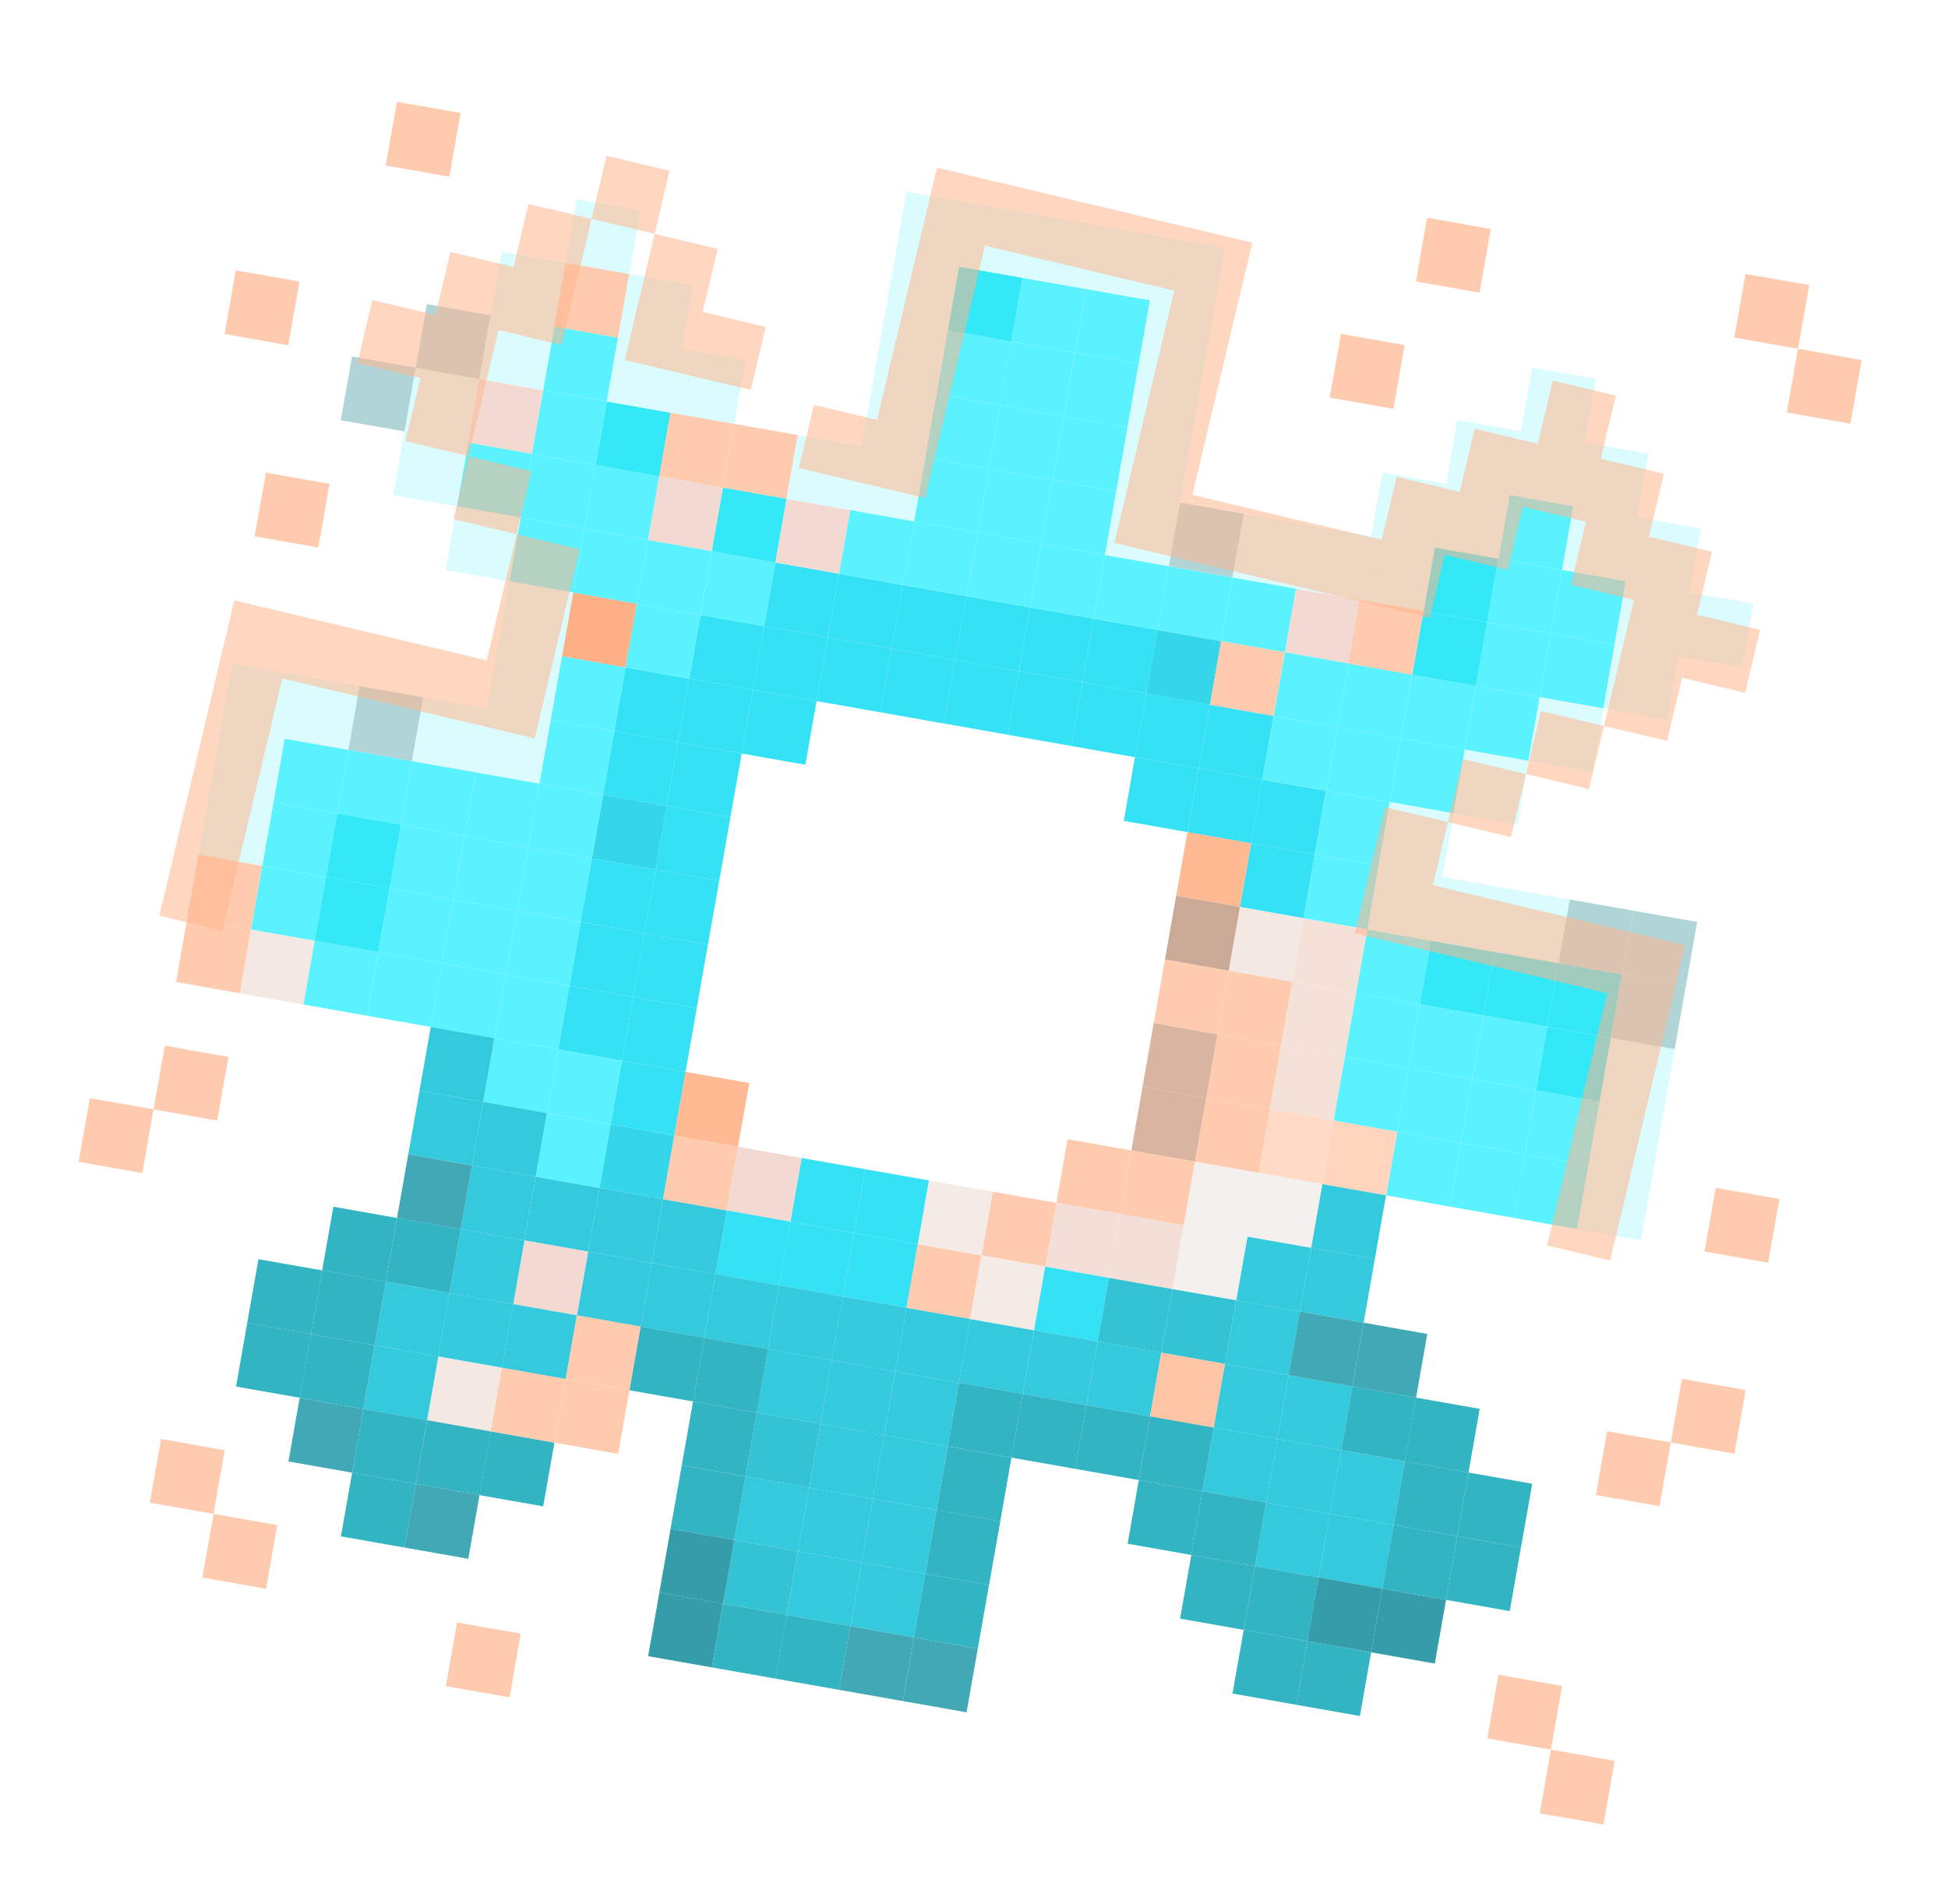 <svg width="89" height="87" viewBox="0 0 89 87" fill="none" xmlns="http://www.w3.org/2000/svg">
<g style="mix-blend-mode:luminosity" opacity="0.8">
<rect x="27.896" y="51.377" width="2.955" height="2.955" transform="rotate(10 27.896 51.377)" fill="#01CDE5"/>
<rect x="28.41" y="48.468" width="2.955" height="2.955" transform="rotate(10 28.41 48.468)" fill="#01DAF3"/>
<rect x="28.923" y="45.558" width="2.955" height="2.955" transform="rotate(10 28.923 45.558)" fill="#01DAF3"/>
<rect x="29.434" y="42.648" width="2.955" height="2.955" transform="rotate(10 29.434 42.648)" fill="#01DAF3"/>
<rect x="29.948" y="39.738" width="2.955" height="2.955" transform="rotate(10 29.948 39.738)" fill="#01DAF3"/>
<rect x="30.462" y="36.829" width="2.955" height="2.955" transform="rotate(10 30.462 36.829)" fill="#01DAF3"/>
<rect x="30.975" y="33.919" width="2.955" height="2.955" transform="rotate(10 30.975 33.919)" fill="#01DAF3"/>
<rect x="31.487" y="31.009" width="2.955" height="2.955" transform="rotate(10 31.487 31.009)" fill="#01DAF3"/>
<rect x="32.002" y="28.1" width="2.955" height="2.955" transform="rotate(10 32.002 28.1)" fill="#01DAF3"/>
<rect x="34.909" y="28.613" width="2.955" height="2.955" transform="rotate(10 34.909 28.613)" fill="#01DAF3"/>
<rect x="37.819" y="29.126" width="2.955" height="2.955" transform="rotate(10 37.819 29.126)" fill="#01DAF3"/>
<rect x="40.73" y="29.639" width="2.955" height="2.955" transform="rotate(10 40.73 29.639)" fill="#01DAF3"/>
<rect x="43.641" y="30.151" width="2.955" height="2.955" transform="rotate(10 43.641 30.151)" fill="#01DAF3"/>
<rect x="46.549" y="30.665" width="2.955" height="2.955" transform="rotate(10 46.549 30.665)" fill="#01DAF3"/>
<rect x="49.459" y="31.178" width="2.955" height="2.955" transform="rotate(10 49.459 31.178)" fill="#01DAF3"/>
<rect x="49.973" y="28.269" width="2.955" height="2.955" transform="rotate(10 49.973 28.269)" fill="#01DAF3"/>
<rect x="47.062" y="27.755" width="2.955" height="2.955" transform="rotate(10 47.062 27.755)" fill="#01DAF3"/>
<rect x="44.151" y="27.242" width="2.955" height="2.955" transform="rotate(10 44.151 27.242)" fill="#01DAF3"/>
<rect x="41.243" y="26.729" width="2.955" height="2.955" transform="rotate(10 41.243 26.729)" fill="#01DAF3"/>
<rect x="38.333" y="26.216" width="2.955" height="2.955" transform="rotate(10 38.333 26.216)" fill="#01DAF3"/>
<rect x="52.368" y="31.691" width="2.955" height="2.955" transform="rotate(10 52.368 31.691)" fill="#01DAF3"/>
<rect x="52.881" y="28.782" width="2.955" height="2.955" transform="rotate(10 52.881 28.782)" fill="#01CDE5"/>
<rect x="55.278" y="32.204" width="2.955" height="2.955" transform="rotate(10 55.278 32.204)" fill="#01DAF3"/>
<rect x="51.856" y="34.601" width="2.955" height="2.955" transform="rotate(10 51.856 34.601)" fill="#01DAF3"/>
<rect x="54.766" y="35.114" width="2.955" height="2.955" transform="rotate(10 54.766 35.114)" fill="#01DAF3"/>
<rect x="57.674" y="35.627" width="2.955" height="2.955" transform="rotate(10 57.674 35.627)" fill="#01DAF3"/>
<rect x="57.163" y="38.537" width="2.955" height="2.955" transform="rotate(10 57.163 38.537)" fill="#01DAF3"/>
<rect x="56.648" y="41.446" width="2.955" height="2.955" transform="rotate(10 56.648 41.446)" fill="#F1E2DC"/>
<rect x="39.535" y="53.43" width="2.955" height="2.955" transform="rotate(10 39.535 53.43)" fill="#01DAF3"/>
<rect x="39.022" y="56.339" width="2.955" height="2.955" transform="rotate(10 39.022 56.339)" fill="#01DAF3"/>
<rect x="36.111" y="55.827" width="2.955" height="2.955" transform="rotate(10 36.111 55.827)" fill="#01DAF3"/>
<rect x="36.624" y="52.916" width="2.955" height="2.955" transform="rotate(10 36.624 52.916)" fill="#01DAF3"/>
<rect x="33.716" y="52.403" width="2.955" height="2.955" transform="rotate(10 33.716 52.403)" fill="#EFD1C8"/>
<rect x="33.203" y="55.313" width="2.955" height="2.955" transform="rotate(10 33.203 55.313)" fill="#01DAF3"/>
<rect x="47.751" y="57.878" width="2.955" height="2.955" transform="rotate(10 47.751 57.878)" fill="#01DAF3"/>
<rect x="35.424" y="25.703" width="2.955" height="2.955" transform="rotate(10 35.424 25.703)" fill="#01DAF3"/>
<rect x="34.398" y="31.523" width="2.955" height="2.955" transform="rotate(10 34.398 31.523)" fill="#01DAF3"/>
<rect x="28.577" y="30.497" width="2.955" height="2.955" transform="rotate(10 28.577 30.497)" fill="#01DAF3"/>
<rect x="28.064" y="33.406" width="2.955" height="2.955" transform="rotate(10 28.064 33.406)" fill="#01DAF3"/>
<rect x="27.553" y="36.316" width="2.955" height="2.955" transform="rotate(10 27.553 36.316)" fill="#01CDE5"/>
<rect x="27.038" y="39.225" width="2.955" height="2.955" transform="rotate(10 27.038 39.225)" fill="#01DAF3"/>
<rect x="26.527" y="42.135" width="2.955" height="2.955" transform="rotate(10 26.527 42.135)" fill="#01DAF3"/>
<rect x="26.013" y="45.045" width="2.955" height="2.955" transform="rotate(10 26.013 45.045)" fill="#01DAF3"/>
<rect x="56.307" y="26.384" width="2.955" height="2.955" transform="rotate(10 56.307 26.384)" fill="#32EFFF"/>
<rect x="59.217" y="26.897" width="2.955" height="2.955" transform="rotate(10 59.217 26.897)" fill="#EFD1C8"/>
<rect x="58.704" y="29.807" width="2.955" height="2.955" transform="rotate(10 58.704 29.807)" fill="#32EFFF"/>
<rect x="61.612" y="30.32" width="2.955" height="2.955" transform="rotate(10 61.612 30.32)" fill="#32EFFF"/>
<rect x="64.522" y="30.833" width="2.955" height="2.955" transform="rotate(10 64.522 30.833)" fill="#32EFFF"/>
<rect x="64.012" y="33.743" width="2.955" height="2.955" transform="rotate(10 64.012 33.743)" fill="#32EFFF"/>
<rect x="61.101" y="33.23" width="2.955" height="2.955" transform="rotate(10 61.101 33.23)" fill="#32EFFF"/>
<rect x="60.586" y="36.139" width="2.955" height="2.955" transform="rotate(10 60.586 36.139)" fill="#32EFFF"/>
<rect x="60.073" y="39.049" width="2.955" height="2.955" transform="rotate(10 60.073 39.049)" fill="#32EFFF"/>
<rect x="62.469" y="42.472" width="2.955" height="2.955" transform="rotate(10 62.469 42.472)" fill="#32EFFF"/>
<rect x="65.379" y="42.985" width="2.955" height="2.955" transform="rotate(10 65.379 42.985)" fill="#00E2F5"/>
<rect x="68.29" y="43.498" width="2.955" height="2.955" transform="rotate(10 68.29 43.498)" fill="#00E2F5"/>
<rect x="71.2" y="44.011" width="2.955" height="2.955" transform="rotate(10 71.2 44.011)" fill="#00E2F5"/>
<rect x="70.686" y="46.921" width="2.955" height="2.955" transform="rotate(10 70.686 46.921)" fill="#00E2F5"/>
<rect x="70.174" y="49.83" width="2.955" height="2.955" transform="rotate(10 70.174 49.83)" fill="#32EFFF"/>
<rect x="69.659" y="52.74" width="2.955" height="2.955" transform="rotate(10 69.659 52.74)" fill="#32EFFF"/>
<rect x="66.753" y="52.227" width="2.955" height="2.955" transform="rotate(10 66.753 52.227)" fill="#32EFFF"/>
<rect x="63.842" y="51.714" width="2.955" height="2.955" transform="rotate(10 63.842 51.714)" fill="#32EFFF"/>
<rect x="60.932" y="51.201" width="2.955" height="2.955" transform="rotate(10 60.932 51.201)" fill="#FFCAAD"/>
<rect x="61.443" y="48.292" width="2.955" height="2.955" transform="rotate(10 61.443 48.292)" fill="#32EFFF"/>
<rect x="64.353" y="48.804" width="2.955" height="2.955" transform="rotate(10 64.353 48.804)" fill="#32EFFF"/>
<rect x="67.264" y="49.317" width="2.955" height="2.955" transform="rotate(10 67.264 49.317)" fill="#32EFFF"/>
<rect x="67.778" y="46.408" width="2.955" height="2.955" transform="rotate(10 67.778 46.408)" fill="#32EFFF"/>
<rect x="64.868" y="45.895" width="2.955" height="2.955" transform="rotate(10 64.868 45.895)" fill="#32EFFF"/>
<rect x="61.958" y="45.381" width="2.955" height="2.955" transform="rotate(10 61.958 45.381)" fill="#32EFFF"/>
<rect x="24.988" y="50.864" width="2.955" height="2.955" transform="rotate(10 24.988 50.864)" fill="#32EFFF"/>
<rect x="25.501" y="47.954" width="2.955" height="2.955" transform="rotate(10 25.501 47.954)" fill="#32EFFF"/>
<rect x="22.593" y="47.441" width="2.955" height="2.955" transform="rotate(10 22.593 47.441)" fill="#32EFFF"/>
<rect x="23.105" y="44.532" width="2.955" height="2.955" transform="rotate(10 23.105 44.532)" fill="#32EFFF"/>
<rect x="23.619" y="41.622" width="2.955" height="2.955" transform="rotate(10 23.619 41.622)" fill="#32EFFF"/>
<rect x="24.132" y="38.712" width="2.955" height="2.955" transform="rotate(10 24.132 38.712)" fill="#32EFFF"/>
<rect x="24.643" y="35.802" width="2.955" height="2.955" transform="rotate(10 24.643 35.802)" fill="#32EFFF"/>
<rect x="21.736" y="35.289" width="2.955" height="2.955" transform="rotate(10 21.736 35.289)" fill="#32EFFF"/>
<rect x="18.825" y="34.776" width="2.955" height="2.955" transform="rotate(10 18.825 34.776)" fill="#32EFFF"/>
<rect x="15.915" y="34.263" width="2.955" height="2.955" transform="rotate(10 15.915 34.263)" fill="#32EFFF"/>
<rect x="13.005" y="33.75" width="2.955" height="2.955" transform="rotate(10 13.005 33.75)" fill="#32EFFF"/>
<rect x="12.494" y="36.659" width="2.955" height="2.955" transform="rotate(10 12.494 36.659)" fill="#32EFFF"/>
<rect x="11.979" y="39.57" width="2.955" height="2.955" transform="rotate(10 11.979 39.57)" fill="#32EFFF"/>
<rect x="11.466" y="42.479" width="2.955" height="2.955" transform="rotate(10 11.466 42.479)" fill="#F1E2DC"/>
<rect x="14.376" y="42.992" width="2.955" height="2.955" transform="rotate(10 14.376 42.992)" fill="#32EFFF"/>
<rect x="17.287" y="43.505" width="2.955" height="2.955" transform="rotate(10 17.287 43.505)" fill="#32EFFF"/>
<rect x="20.195" y="44.018" width="2.955" height="2.955" transform="rotate(10 20.195 44.018)" fill="#32EFFF"/>
<rect x="20.71" y="41.108" width="2.955" height="2.955" transform="rotate(10 20.71 41.108)" fill="#32EFFF"/>
<rect x="21.222" y="38.199" width="2.955" height="2.955" transform="rotate(10 21.222 38.199)" fill="#32EFFF"/>
<rect x="18.311" y="37.686" width="2.955" height="2.955" transform="rotate(10 18.311 37.686)" fill="#32EFFF"/>
<rect x="15.404" y="37.173" width="2.955" height="2.955" transform="rotate(10 15.404 37.173)" fill="#00E2F5"/>
<rect x="14.89" y="40.082" width="2.955" height="2.955" transform="rotate(10 14.89 40.082)" fill="#00E2F5"/>
<rect x="17.8" y="40.595" width="2.955" height="2.955" transform="rotate(10 17.8 40.595)" fill="#32EFFF"/>
<rect x="25.157" y="32.892" width="2.955" height="2.955" transform="rotate(10 25.157 32.892)" fill="#32EFFF"/>
<rect x="25.671" y="29.983" width="2.955" height="2.955" transform="rotate(10 25.671 29.983)" fill="#32EFFF"/>
<rect x="26.186" y="27.074" width="2.955" height="2.955" transform="rotate(10 26.186 27.074)" fill="#FF9C66"/>
<rect x="29.092" y="27.587" width="2.955" height="2.955" transform="rotate(10 29.092 27.587)" fill="#32EFFF"/>
<rect x="32.518" y="25.189" width="2.955" height="2.955" transform="rotate(10 32.518 25.189)" fill="#32EFFF"/>
<rect x="33.028" y="22.28" width="2.955" height="2.955" transform="rotate(10 33.028 22.28)" fill="#00E2F5"/>
<rect x="30.118" y="21.767" width="2.955" height="2.955" transform="rotate(10 30.118 21.767)" fill="#EFD1C8"/>
<rect x="27.208" y="21.254" width="2.955" height="2.955" transform="rotate(10 27.208 21.254)" fill="#32EFFF"/>
<rect x="27.723" y="18.344" width="2.955" height="2.955" transform="rotate(10 27.723 18.344)" fill="#00E2F5"/>
<rect x="24.812" y="17.831" width="2.955" height="2.955" transform="rotate(10 24.812 17.831)" fill="#32EFFF"/>
<rect x="25.327" y="14.921" width="2.955" height="2.955" transform="rotate(10 25.327 14.921)" fill="#32EFFF"/>
<rect x="21.901" y="17.318" width="2.955" height="2.955" transform="rotate(10 21.901 17.318)" fill="#EFD1C8"/>
<rect x="21.391" y="20.228" width="2.955" height="2.955" transform="rotate(10 21.391 20.228)" fill="#32EFFF"/>
<rect x="24.301" y="20.741" width="2.955" height="2.955" transform="rotate(10 24.301 20.741)" fill="#32EFFF"/>
<rect x="23.786" y="23.651" width="2.955" height="2.955" transform="rotate(10 23.786 23.651)" fill="#32EFFF"/>
<rect x="26.696" y="24.164" width="2.955" height="2.955" transform="rotate(10 26.696 24.164)" fill="#32EFFF"/>
<rect x="35.938" y="22.793" width="2.955" height="2.955" transform="rotate(10 35.938 22.793)" fill="#EFD1C8"/>
<rect x="38.85" y="23.306" width="2.955" height="2.955" transform="rotate(10 38.85 23.306)" fill="#32EFFF"/>
<rect x="41.758" y="23.819" width="2.955" height="2.955" transform="rotate(10 41.758 23.819)" fill="#32EFFF"/>
<rect x="44.668" y="24.332" width="2.955" height="2.955" transform="rotate(10 44.668 24.332)" fill="#32EFFF"/>
<rect x="47.579" y="24.846" width="2.955" height="2.955" transform="rotate(10 47.579 24.846)" fill="#32EFFF"/>
<rect x="48.09" y="21.936" width="2.955" height="2.955" transform="rotate(10 48.09 21.936)" fill="#32EFFF"/>
<rect x="48.605" y="19.026" width="2.955" height="2.955" transform="rotate(10 48.605 19.026)" fill="#32EFFF"/>
<rect x="49.116" y="16.116" width="2.955" height="2.955" transform="rotate(10 49.116 16.116)" fill="#32EFFF"/>
<rect x="49.631" y="13.206" width="2.955" height="2.955" transform="rotate(10 49.631 13.206)" fill="#32EFFF"/>
<rect x="46.72" y="12.693" width="2.955" height="2.955" transform="rotate(10 46.72 12.693)" fill="#32EFFF"/>
<rect x="46.205" y="15.603" width="2.955" height="2.955" transform="rotate(10 46.205 15.603)" fill="#32EFFF"/>
<rect x="45.694" y="18.513" width="2.955" height="2.955" transform="rotate(10 45.694 18.513)" fill="#32EFFF"/>
<rect x="45.182" y="21.422" width="2.955" height="2.955" transform="rotate(10 45.182 21.422)" fill="#32EFFF"/>
<rect x="42.273" y="20.91" width="2.955" height="2.955" transform="rotate(10 42.273 20.91)" fill="#32EFFF"/>
<rect x="42.784" y="18" width="2.955" height="2.955" transform="rotate(10 42.784 18)" fill="#32EFFF"/>
<rect x="43.299" y="15.09" width="2.955" height="2.955" transform="rotate(10 43.299 15.09)" fill="#32EFFF"/>
<rect x="43.81" y="12.181" width="2.955" height="2.955" transform="rotate(10 43.81 12.181)" fill="#00E2F5"/>
<rect x="50.489" y="25.358" width="2.955" height="2.955" transform="rotate(10 50.489 25.358)" fill="#32EFFF"/>
<rect x="53.395" y="25.872" width="2.955" height="2.955" transform="rotate(10 53.395 25.872)" fill="#32EFFF"/>
<rect x="29.606" y="24.677" width="2.955" height="2.955" transform="rotate(10 29.606 24.677)" fill="#32EFFF"/>
<rect x="58.19" y="32.717" width="2.955" height="2.955" transform="rotate(10 58.19 32.717)" fill="#32EFFF"/>
<rect x="67.433" y="31.346" width="2.955" height="2.955" transform="rotate(10 67.433 31.346)" fill="#32EFFF"/>
<rect x="67.944" y="28.437" width="2.955" height="2.955" transform="rotate(10 67.944 28.437)" fill="#32EFFF"/>
<rect x="70.855" y="28.95" width="2.955" height="2.955" transform="rotate(10 70.855 28.95)" fill="#32EFFF"/>
<rect x="71.369" y="26.04" width="2.955" height="2.955" transform="rotate(10 71.369 26.04)" fill="#32EFFF"/>
<rect x="68.459" y="25.527" width="2.955" height="2.955" transform="rotate(10 68.459 25.527)" fill="#32EFFF"/>
<rect x="68.972" y="22.617" width="2.955" height="2.955" transform="rotate(10 68.972 22.617)" fill="#32EFFF"/>
<rect x="65.549" y="25.014" width="2.955" height="2.955" transform="rotate(10 65.549 25.014)" fill="#00E2F5"/>
<rect x="65.034" y="27.924" width="2.955" height="2.955" transform="rotate(10 65.034 27.924)" fill="#00E2F5"/>
<rect x="9.582" y="36.147" width="2.955" height="2.955" transform="rotate(10 9.582 36.147)" fill="#D2FBFE"/>
<rect x="10.097" y="33.237" width="2.955" height="2.955" transform="rotate(10 10.097 33.237)" fill="#D2FBFE"/>
<rect x="10.608" y="30.328" width="2.955" height="2.955" transform="rotate(10 10.608 30.328)" fill="#D2FBFE"/>
<rect x="13.519" y="30.84" width="2.955" height="2.955" transform="rotate(10 13.519 30.84)" fill="#D2FBFE"/>
<rect x="16.428" y="31.354" width="2.955" height="2.955" transform="rotate(10 16.428 31.354)" fill="#9ECACD"/>
<rect x="19.338" y="31.867" width="2.955" height="2.955" transform="rotate(10 19.338 31.867)" fill="#D2FBFE"/>
<rect x="22.246" y="32.38" width="2.955" height="2.955" transform="rotate(10 22.246 32.38)" fill="#D2FBFE"/>
<rect x="22.76" y="29.47" width="2.955" height="2.955" transform="rotate(10 22.76 29.47)" fill="#D2FBFE"/>
<rect x="23.274" y="26.56" width="2.955" height="2.955" transform="rotate(10 23.274 26.56)" fill="#D2FBFE"/>
<rect x="20.879" y="23.138" width="2.955" height="2.955" transform="rotate(10 20.879 23.138)" fill="#D2FBFE"/>
<rect x="18.48" y="19.715" width="2.955" height="2.955" transform="rotate(10 18.48 19.715)" fill="#D2FBFE"/>
<rect x="18.994" y="16.805" width="2.955" height="2.955" transform="rotate(10 18.994 16.805)" fill="#D2FBFE"/>
<rect x="16.084" y="16.292" width="2.955" height="2.955" transform="rotate(10 16.084 16.292)" fill="#9ECACD"/>
<rect x="19.505" y="13.895" width="2.955" height="2.955" transform="rotate(10 19.505 13.895)" fill="#9ECACD"/>
<rect x="22.929" y="11.499" width="2.955" height="2.955" transform="rotate(10 22.929 11.499)" fill="#D2FBFE"/>
<rect x="26.351" y="9.102" width="2.955" height="2.955" transform="rotate(10 26.351 9.102)" fill="#D2FBFE"/>
<rect x="28.749" y="12.525" width="2.955" height="2.955" transform="rotate(10 28.749 12.525)" fill="#D2FBFE"/>
<rect x="28.234" y="15.435" width="2.955" height="2.955" transform="rotate(10 28.234 15.435)" fill="#D2FBFE"/>
<rect x="31.145" y="15.948" width="2.955" height="2.955" transform="rotate(10 31.145 15.948)" fill="#D2FBFE"/>
<rect x="36.458" y="19.885" width="2.955" height="2.955" transform="rotate(10 36.458 19.885)" fill="#D2FBFE"/>
<rect x="39.368" y="20.398" width="2.955" height="2.955" transform="rotate(10 39.368 20.398)" fill="#D2FBFE"/>
<rect x="39.88" y="17.488" width="2.955" height="2.955" transform="rotate(10 39.88 17.488)" fill="#D2FBFE"/>
<rect x="40.395" y="14.578" width="2.955" height="2.955" transform="rotate(10 40.395 14.578)" fill="#D2FBFE"/>
<rect x="40.907" y="11.669" width="2.955" height="2.955" transform="rotate(10 40.907 11.669)" fill="#D2FBFE"/>
<rect x="41.42" y="8.76" width="2.955" height="2.955" transform="rotate(10 41.42 8.76)" fill="#D2FBFE"/>
<rect x="44.329" y="9.272" width="2.955" height="2.955" transform="rotate(10 44.329 9.272)" fill="#D2FBFE"/>
<rect x="47.239" y="9.785" width="2.955" height="2.955" transform="rotate(10 47.239 9.785)" fill="#D2FBFE"/>
<rect x="50.149" y="10.298" width="2.955" height="2.955" transform="rotate(10 50.149 10.298)" fill="#D2FBFE"/>
<rect x="53.06" y="10.811" width="2.955" height="2.955" transform="rotate(10 53.06 10.811)" fill="#D2FBFE"/>
<rect x="52.545" y="13.721" width="2.955" height="2.955" transform="rotate(10 52.545 13.721)" fill="#D2FBFE"/>
<rect x="52.032" y="16.631" width="2.955" height="2.955" transform="rotate(10 52.032 16.631)" fill="#D2FBFE"/>
<rect x="51.52" y="19.541" width="2.955" height="2.955" transform="rotate(10 51.52 19.541)" fill="#D2FBFE"/>
<rect x="51.006" y="22.45" width="2.955" height="2.955" transform="rotate(10 51.006 22.45)" fill="#D2FBFE"/>
<rect x="53.917" y="22.963" width="2.955" height="2.955" transform="rotate(10 53.917 22.963)" fill="#9ECACD"/>
<rect x="56.827" y="23.477" width="2.955" height="2.955" transform="rotate(10 56.827 23.477)" fill="#D2FBFE"/>
<rect x="59.735" y="23.989" width="2.955" height="2.955" transform="rotate(10 59.735 23.989)" fill="#D2FBFE"/>
<rect x="62.647" y="24.502" width="2.955" height="2.955" transform="rotate(10 62.647 24.502)" fill="#D2FBFE"/>
<rect x="63.159" y="21.593" width="2.955" height="2.955" transform="rotate(10 63.159 21.593)" fill="#D2FBFE"/>
<rect x="66.067" y="22.106" width="2.955" height="2.955" transform="rotate(10 66.067 22.106)" fill="#D2FBFE"/>
<rect x="66.582" y="19.196" width="2.955" height="2.955" transform="rotate(10 66.582 19.196)" fill="#D2FBFE"/>
<rect x="69.493" y="19.709" width="2.955" height="2.955" transform="rotate(10 69.493 19.709)" fill="#D2FBFE"/>
<rect x="70.004" y="16.799" width="2.955" height="2.955" transform="rotate(10 70.004 16.799)" fill="#D2FBFE"/>
<rect x="72.399" y="20.222" width="2.955" height="2.955" transform="rotate(10 72.399 20.222)" fill="#D2FBFE"/>
<rect x="71.889" y="23.132" width="2.955" height="2.955" transform="rotate(10 71.889 23.132)" fill="#D2FBFE"/>
<rect x="74.799" y="23.645" width="2.955" height="2.955" transform="rotate(10 74.799 23.645)" fill="#D2FBFE"/>
<rect x="74.284" y="26.555" width="2.955" height="2.955" transform="rotate(10 74.284 26.555)" fill="#D2FBFE"/>
<rect x="73.772" y="29.465" width="2.955" height="2.955" transform="rotate(10 73.772 29.465)" fill="#D2FBFE"/>
<rect x="70.35" y="31.861" width="2.955" height="2.955" transform="rotate(10 70.35 31.861)" fill="#D2FBFE"/>
<rect x="66.925" y="34.258" width="2.955" height="2.955" transform="rotate(10 66.925 34.258)" fill="#D2FBFE"/>
<rect x="63.503" y="36.654" width="2.955" height="2.955" transform="rotate(10 63.503 36.654)" fill="#D2FBFE"/>
<rect x="62.99" y="39.564" width="2.955" height="2.955" transform="rotate(10 62.99 39.564)" fill="#D2FBFE"/>
<rect x="65.898" y="40.077" width="2.955" height="2.955" transform="rotate(10 65.898 40.077)" fill="#D2FBFE"/>
<rect x="68.809" y="40.59" width="2.955" height="2.955" transform="rotate(10 68.809 40.59)" fill="#D2FBFE"/>
<rect x="71.719" y="41.103" width="2.955" height="2.955" transform="rotate(10 71.719 41.103)" fill="#9ECACD"/>
<rect x="74.63" y="41.616" width="2.955" height="2.955" transform="rotate(10 74.63 41.616)" fill="#9ECACD"/>
<rect x="74.115" y="44.526" width="2.955" height="2.955" transform="rotate(10 74.115 44.526)" fill="#9ECACD"/>
<rect x="73.603" y="47.436" width="2.955" height="2.955" transform="rotate(10 73.603 47.436)" fill="#D2FBFE"/>
<rect x="73.089" y="50.345" width="2.955" height="2.955" transform="rotate(10 73.089 50.345)" fill="#D2FBFE"/>
<rect x="72.576" y="53.255" width="2.955" height="2.955" transform="rotate(10 72.576 53.255)" fill="#D2FBFE"/>
<rect x="77.194" y="27.068" width="2.955" height="2.955" transform="rotate(10 77.194 27.068)" fill="#D2FBFE"/>
<rect x="22.416" y="14.408" width="2.955" height="2.955" transform="rotate(10 22.416 14.408)" fill="#D2FBFE"/>
<rect x="19.68" y="46.928" width="2.955" height="2.955" transform="rotate(10 19.68 46.928)" fill="#01BCD4"/>
<rect x="19.167" y="49.838" width="2.955" height="2.955" transform="rotate(10 19.167 49.838)" fill="#01BCD4"/>
<rect x="22.077" y="50.351" width="2.955" height="2.955" transform="rotate(10 22.077 50.351)" fill="#01BCD4"/>
<rect x="21.562" y="53.26" width="2.955" height="2.955" transform="rotate(10 21.562 53.26)" fill="#01BCD4"/>
<rect x="24.473" y="53.774" width="2.955" height="2.955" transform="rotate(10 24.473 53.774)" fill="#01BCD4"/>
<rect x="27.384" y="54.286" width="2.955" height="2.955" transform="rotate(10 27.384 54.286)" fill="#01BCD4"/>
<rect x="30.294" y="54.8" width="2.955" height="2.955" transform="rotate(10 30.294 54.8)" fill="#01BCD4"/>
<rect x="29.779" y="57.709" width="2.955" height="2.955" transform="rotate(10 29.779 57.709)" fill="#01BCD4"/>
<rect x="26.869" y="57.196" width="2.955" height="2.955" transform="rotate(10 26.869 57.196)" fill="#01BCD4"/>
<rect x="23.962" y="56.683" width="2.955" height="2.955" transform="rotate(10 23.962 56.683)" fill="#EFD1C8"/>
<rect x="21.052" y="56.171" width="2.955" height="2.955" transform="rotate(10 21.052 56.171)" fill="#01BCD4"/>
<rect x="20.537" y="59.08" width="2.955" height="2.955" transform="rotate(10 20.537 59.08)" fill="#01BCD4"/>
<rect x="17.628" y="58.567" width="2.955" height="2.955" transform="rotate(10 17.628 58.567)" fill="#01BCD4"/>
<rect x="23.447" y="59.593" width="2.955" height="2.955" transform="rotate(10 23.447 59.593)" fill="#01BCD4"/>
<rect x="20.023" y="61.99" width="2.955" height="2.955" transform="rotate(10 20.023 61.99)" fill="#F1E2DC"/>
<rect x="17.115" y="61.477" width="2.955" height="2.955" transform="rotate(10 17.115 61.477)" fill="#01BCD4"/>
<rect x="32.69" y="58.222" width="2.955" height="2.955" transform="rotate(10 32.69 58.222)" fill="#01BCD4"/>
<rect x="35.6" y="58.736" width="2.955" height="2.955" transform="rotate(10 35.6 58.736)" fill="#01BCD4"/>
<rect x="38.509" y="59.249" width="2.955" height="2.955" transform="rotate(10 38.509 59.249)" fill="#01BCD4"/>
<rect x="41.419" y="59.762" width="2.955" height="2.955" transform="rotate(10 41.419 59.762)" fill="#01BCD4"/>
<rect x="40.906" y="62.672" width="2.955" height="2.955" transform="rotate(10 40.906 62.672)" fill="#01BCD4"/>
<rect x="40.392" y="65.581" width="2.955" height="2.955" transform="rotate(10 40.392 65.581)" fill="#01BCD4"/>
<rect x="39.88" y="68.491" width="2.955" height="2.955" transform="rotate(10 39.88 68.491)" fill="#01BCD4"/>
<rect x="39.367" y="71.4" width="2.955" height="2.955" transform="rotate(10 39.367 71.4)" fill="#01BCD4"/>
<rect x="36.457" y="70.887" width="2.955" height="2.955" transform="rotate(10 36.457 70.887)" fill="#01BCD4"/>
<rect x="36.97" y="67.977" width="2.955" height="2.955" transform="rotate(10 36.97 67.977)" fill="#01BCD4"/>
<rect x="37.484" y="65.068" width="2.955" height="2.955" transform="rotate(10 37.484 65.068)" fill="#01BCD4"/>
<rect x="37.995" y="62.159" width="2.955" height="2.955" transform="rotate(10 37.995 62.159)" fill="#01BCD4"/>
<rect x="35.085" y="61.645" width="2.955" height="2.955" transform="rotate(10 35.085 61.645)" fill="#01BCD4"/>
<rect x="34.574" y="64.555" width="2.955" height="2.955" transform="rotate(10 34.574 64.555)" fill="#01B4CB"/>
<rect x="34.06" y="67.464" width="2.955" height="2.955" transform="rotate(10 34.06 67.464)" fill="#01BCD4"/>
<rect x="33.546" y="70.374" width="2.955" height="2.955" transform="rotate(10 33.546 70.374)" fill="#01B4CB"/>
<rect x="44.327" y="60.275" width="2.955" height="2.955" transform="rotate(10 44.327 60.275)" fill="#01BCD4"/>
<rect x="47.238" y="60.788" width="2.955" height="2.955" transform="rotate(10 47.238 60.788)" fill="#01BCD4"/>
<rect x="50.148" y="61.3" width="2.955" height="2.955" transform="rotate(10 50.148 61.3)" fill="#01BCD4"/>
<rect x="50.661" y="58.391" width="2.955" height="2.955" transform="rotate(10 50.661 58.391)" fill="#01B4CB"/>
<rect x="53.571" y="58.904" width="2.955" height="2.955" transform="rotate(10 53.571 58.904)" fill="#01B4CB"/>
<rect x="53.057" y="61.814" width="2.955" height="2.955" transform="rotate(10 53.057 61.814)" fill="#FFB58D"/>
<rect x="55.967" y="62.327" width="2.955" height="2.955" transform="rotate(10 55.967 62.327)" fill="#01BCD4"/>
<rect x="58.878" y="62.84" width="2.955" height="2.955" transform="rotate(10 58.878 62.84)" fill="#01BCD4"/>
<rect x="58.363" y="65.75" width="2.955" height="2.955" transform="rotate(10 58.363 65.75)" fill="#01BCD4"/>
<rect x="61.273" y="66.263" width="2.955" height="2.955" transform="rotate(10 61.273 66.263)" fill="#01BCD4"/>
<rect x="60.761" y="69.173" width="2.955" height="2.955" transform="rotate(10 60.761 69.173)" fill="#01BCD4"/>
<rect x="57.85" y="68.659" width="2.955" height="2.955" transform="rotate(10 57.85 68.659)" fill="#01BCD4"/>
<rect x="55.454" y="65.237" width="2.955" height="2.955" transform="rotate(10 55.454 65.237)" fill="#01BCD4"/>
<rect x="56.482" y="59.417" width="2.955" height="2.955" transform="rotate(10 56.482 59.417)" fill="#01BCD4"/>
<rect x="56.993" y="56.507" width="2.955" height="2.955" transform="rotate(10 56.993 56.507)" fill="#01BCD4"/>
<rect x="59.903" y="57.021" width="2.955" height="2.955" transform="rotate(10 59.903 57.021)" fill="#01BCD4"/>
<rect x="60.415" y="54.111" width="2.955" height="2.955" transform="rotate(10 60.415 54.111)" fill="#01BCD4"/>
<rect x="18.652" y="52.748" width="2.955" height="2.955" transform="rotate(10 18.652 52.748)" fill="#1194A3"/>
<rect x="18.142" y="55.657" width="2.955" height="2.955" transform="rotate(10 18.142 55.657)" fill="#00A1B4"/>
<rect x="15.231" y="55.144" width="2.955" height="2.955" transform="rotate(10 15.231 55.144)" fill="#00A1B4"/>
<rect x="14.718" y="58.053" width="2.955" height="2.955" transform="rotate(10 14.718 58.053)" fill="#00A1B4"/>
<rect x="11.808" y="57.541" width="2.955" height="2.955" transform="rotate(10 11.808 57.541)" fill="#00A1B4"/>
<rect x="11.297" y="60.45" width="2.955" height="2.955" transform="rotate(10 11.297 60.45)" fill="#00A1B4"/>
<rect x="14.203" y="60.963" width="2.955" height="2.955" transform="rotate(10 14.203 60.963)" fill="#00A1B4"/>
<rect x="13.692" y="63.874" width="2.955" height="2.955" transform="rotate(10 13.692 63.874)" fill="#1194A3"/>
<rect x="16.602" y="64.386" width="2.955" height="2.955" transform="rotate(10 16.602 64.386)" fill="#00A1B4"/>
<rect x="16.088" y="67.296" width="2.955" height="2.955" transform="rotate(10 16.088 67.296)" fill="#00A1B4"/>
<rect x="18.998" y="67.809" width="2.955" height="2.955" transform="rotate(10 18.998 67.809)" fill="#1194A3"/>
<rect x="19.513" y="64.899" width="2.955" height="2.955" transform="rotate(10 19.513 64.899)" fill="#00A1B4"/>
<rect x="22.42" y="65.412" width="2.955" height="2.955" transform="rotate(10 22.42 65.412)" fill="#00A1B4"/>
<rect x="29.269" y="60.619" width="2.955" height="2.955" transform="rotate(10 29.269 60.619)" fill="#00A1B4"/>
<rect x="32.179" y="61.132" width="2.955" height="2.955" transform="rotate(10 32.179 61.132)" fill="#00A1B4"/>
<rect x="31.664" y="64.041" width="2.955" height="2.955" transform="rotate(10 31.664 64.041)" fill="#00A1B4"/>
<rect x="31.15" y="66.952" width="2.955" height="2.955" transform="rotate(10 31.15 66.952)" fill="#00A1B4"/>
<rect x="30.636" y="69.862" width="2.955" height="2.955" transform="rotate(10 30.636 69.862)" fill="#038493"/>
<rect x="30.125" y="72.771" width="2.955" height="2.955" transform="rotate(10 30.125 72.771)" fill="#038493"/>
<rect x="33.035" y="73.284" width="2.955" height="2.955" transform="rotate(10 33.035 73.284)" fill="#00A1B4"/>
<rect x="35.942" y="73.797" width="2.955" height="2.955" transform="rotate(10 35.942 73.797)" fill="#00A1B4"/>
<rect x="38.852" y="74.31" width="2.955" height="2.955" transform="rotate(10 38.852 74.31)" fill="#1194A3"/>
<rect x="41.763" y="74.823" width="2.955" height="2.955" transform="rotate(10 41.763 74.823)" fill="#1194A3"/>
<rect x="42.275" y="71.913" width="2.955" height="2.955" transform="rotate(10 42.275 71.913)" fill="#00A1B4"/>
<rect x="42.791" y="69.003" width="2.955" height="2.955" transform="rotate(10 42.791 69.003)" fill="#00A1B4"/>
<rect x="43.302" y="66.095" width="2.955" height="2.955" transform="rotate(10 43.302 66.095)" fill="#00A1B4"/>
<rect x="43.816" y="63.184" width="2.955" height="2.955" transform="rotate(10 43.816 63.184)" fill="#00A1B4"/>
<rect x="46.724" y="63.698" width="2.955" height="2.955" transform="rotate(10 46.724 63.698)" fill="#00A1B4"/>
<rect x="49.634" y="64.21" width="2.955" height="2.955" transform="rotate(10 49.634 64.21)" fill="#00A1B4"/>
<rect x="52.544" y="64.724" width="2.955" height="2.955" transform="rotate(10 52.544 64.724)" fill="#00A1B4"/>
<rect x="52.031" y="67.633" width="2.955" height="2.955" transform="rotate(10 52.031 67.633)" fill="#00A1B4"/>
<rect x="54.94" y="68.146" width="2.955" height="2.955" transform="rotate(10 54.94 68.146)" fill="#00A1B4"/>
<rect x="54.429" y="71.056" width="2.955" height="2.955" transform="rotate(10 54.429 71.056)" fill="#00A1B4"/>
<rect x="57.339" y="71.569" width="2.955" height="2.955" transform="rotate(10 57.339 71.569)" fill="#00A1B4"/>
<rect x="60.246" y="72.082" width="2.955" height="2.955" transform="rotate(10 60.246 72.082)" fill="#038493"/>
<rect x="63.156" y="72.596" width="2.955" height="2.955" transform="rotate(10 63.156 72.596)" fill="#038493"/>
<rect x="63.669" y="69.685" width="2.955" height="2.955" transform="rotate(10 63.669 69.685)" fill="#00A1B4"/>
<rect x="64.184" y="66.776" width="2.955" height="2.955" transform="rotate(10 64.184 66.776)" fill="#00A1B4"/>
<rect x="64.695" y="63.867" width="2.955" height="2.955" transform="rotate(10 64.695 63.867)" fill="#00A1B4"/>
<rect x="61.788" y="63.353" width="2.955" height="2.955" transform="rotate(10 61.788 63.353)" fill="#00A1B4"/>
<rect x="62.3" y="60.443" width="2.955" height="2.955" transform="rotate(10 62.3 60.443)" fill="#1194A3"/>
<rect x="59.389" y="59.931" width="2.955" height="2.955" transform="rotate(10 59.389 59.931)" fill="#1194A3"/>
<rect x="67.094" y="67.289" width="2.955" height="2.955" transform="rotate(10 67.094 67.289)" fill="#00A1B4"/>
<rect x="66.579" y="70.198" width="2.955" height="2.955" transform="rotate(10 66.579 70.198)" fill="#00A1B4"/>
<rect x="59.734" y="74.992" width="2.955" height="2.955" transform="rotate(10 59.734 74.992)" fill="#00A1B4"/>
<rect x="56.824" y="74.479" width="2.955" height="2.955" transform="rotate(10 56.824 74.479)" fill="#00A1B4"/>
</g>
<g style="mix-blend-mode:hard-light" opacity="0.7">
<rect x="7.528" y="47.784" width="2.955" height="2.955" transform="rotate(10 7.528 47.784)" fill="#FFB58D"/>
<rect x="4.105" y="50.181" width="2.955" height="2.955" transform="rotate(10 4.105 50.181)" fill="#FFB58D"/>
<rect x="7.359" y="65.755" width="2.955" height="2.955" transform="rotate(10 7.359 65.755)" fill="#FFB58D"/>
<rect x="9.757" y="69.178" width="2.955" height="2.955" transform="rotate(10 9.757 69.178)" fill="#FFB58D"/>
<rect x="20.882" y="74.14" width="2.955" height="2.955" transform="rotate(10 20.882 74.14)" fill="#FFB58D"/>
<rect x="68.461" y="76.529" width="2.955" height="2.955" transform="rotate(10 68.461 76.529)" fill="#FFB58D"/>
<rect x="70.86" y="79.951" width="2.955" height="2.955" transform="rotate(10 70.86 79.951)" fill="#FFB58D"/>
<rect x="12.146" y="21.597" width="2.955" height="2.955" transform="rotate(10 12.146 21.597)" fill="#FFB58D"/>
<rect x="18.134" y="4.651" width="2.955" height="2.955" transform="rotate(10 18.134 4.651)" fill="#FFB58D"/>
<rect x="82.145" y="15.938" width="2.955" height="2.955" transform="rotate(10 82.145 15.938)" fill="#FFB58D"/>
<rect x="79.75" y="12.516" width="2.955" height="2.955" transform="rotate(10 79.75 12.516)" fill="#FFB58D"/>
<rect x="61.266" y="15.257" width="2.955" height="2.955" transform="rotate(10 61.266 15.257)" fill="#FFB58D"/>
<rect x="65.202" y="9.95" width="2.955" height="2.955" transform="rotate(10 65.202 9.95)" fill="#FFB58D"/>
<rect x="76.847" y="63.007" width="2.955" height="2.955" transform="rotate(10 76.847 63.007)" fill="#FFB58D"/>
<rect x="73.425" y="65.404" width="2.955" height="2.955" transform="rotate(10 73.425 65.404)" fill="#FFB58D"/>
<rect x="78.386" y="54.278" width="2.955" height="2.955" transform="rotate(10 78.386 54.278)" fill="#FFB58D"/>
<rect x="10.773" y="12.354" width="2.955" height="2.955" transform="rotate(10 10.773 12.354)" fill="#FFB58D"/>
<rect x="55.788" y="29.292" width="2.955" height="2.955" transform="rotate(10 55.788 29.292)" fill="#FFB58D"/>
<rect x="62.12" y="27.408" width="2.955" height="2.955" transform="rotate(10 62.12 27.408)" fill="#FFB58D"/>
<rect x="25.837" y="12.01" width="2.955" height="2.955" transform="rotate(10 25.837 12.01)" fill="#FFB58D"/>
<rect x="30.628" y="18.855" width="2.955" height="2.955" transform="rotate(10 30.628 18.855)" fill="#FFB58D"/>
<rect x="33.538" y="19.368" width="2.955" height="2.955" transform="rotate(10 33.538 19.368)" fill="#FFB58D"/>
<rect x="30.805" y="51.889" width="2.955" height="2.955" transform="rotate(10 30.805 51.889)" fill="#FFB58D"/>
<rect x="41.93" y="56.85" width="2.955" height="2.955" transform="rotate(10 41.93 56.85)" fill="#FFB58D"/>
<rect x="22.933" y="62.499" width="2.955" height="2.955" transform="rotate(10 22.933 62.499)" fill="#FFB58D"/>
<rect x="25.844" y="63.013" width="2.955" height="2.955" transform="rotate(10 25.844 63.013)" fill="#FFB58D"/>
<rect x="26.358" y="60.102" width="2.955" height="2.955" transform="rotate(10 26.358 60.102)" fill="#FFB58D"/>
<rect x="53.226" y="43.841" width="2.955" height="2.955" transform="rotate(10 53.226 43.841)" fill="#FFB58D"/>
<rect x="8.555" y="41.964" width="2.955" height="2.955" transform="rotate(10 8.555 41.964)" fill="#FFB58D"/>
<rect x="9.065" y="39.054" width="2.955" height="2.955" transform="rotate(10 9.065 39.054)" fill="#FFB58D"/>
<rect x="31.319" y="48.979" width="2.955" height="2.955" transform="rotate(10 31.319 48.979)" fill="#FF9C66"/>
<rect x="54.251" y="38.023" width="2.955" height="2.955" transform="rotate(10 54.251 38.023)" fill="#FF9C66"/>
<rect x="53.738" y="40.933" width="2.955" height="2.955" transform="rotate(10 53.738 40.933)" fill="#B4856B"/>
<rect x="56.136" y="44.356" width="2.955" height="2.955" transform="rotate(10 56.136 44.356)" fill="#FFB58D"/>
<rect x="55.623" y="47.265" width="2.955" height="2.955" transform="rotate(10 55.623 47.265)" fill="#FFB58D"/>
<rect x="52.712" y="46.753" width="2.955" height="2.955" transform="rotate(10 52.712 46.753)" fill="#C99579"/>
<rect x="52.201" y="49.662" width="2.955" height="2.955" transform="rotate(10 52.201 49.662)" fill="#C99579"/>
<rect x="55.108" y="50.175" width="2.955" height="2.955" transform="rotate(10 55.108 50.175)" fill="#FFB58D"/>
<rect x="51.687" y="52.572" width="2.955" height="2.955" transform="rotate(10 51.687 52.572)" fill="#FFB58D"/>
<rect x="48.776" y="52.058" width="2.955" height="2.955" transform="rotate(10 48.776 52.058)" fill="#FFB58D"/>
<rect x="59.56" y="41.959" width="2.955" height="2.955" transform="rotate(10 59.56 41.959)" fill="#F0D6C9"/>
<rect x="59.044" y="44.869" width="2.955" height="2.955" transform="rotate(10 59.044 44.869)" fill="#F0D6C9"/>
<rect x="58.533" y="47.778" width="2.955" height="2.955" transform="rotate(10 58.533 47.778)" fill="#F0D6C9"/>
<rect x="58.019" y="50.687" width="2.955" height="2.955" transform="rotate(10 58.019 50.687)" fill="#FFCAAD"/>
<rect x="57.507" y="53.597" width="2.955" height="2.955" transform="rotate(10 57.507 53.597)" fill="#F0E9E7"/>
<rect x="54.597" y="53.085" width="2.955" height="2.955" transform="rotate(10 54.597 53.085)" fill="#F0E9E7"/>
<rect x="54.084" y="55.994" width="2.955" height="2.955" transform="rotate(10 54.084 55.994)" fill="#F0E9E7"/>
<rect x="48.263" y="54.968" width="2.955" height="2.955" transform="rotate(10 48.263 54.968)" fill="#EFD1C8"/>
<rect x="45.355" y="54.456" width="2.955" height="2.955" transform="rotate(10 45.355 54.456)" fill="#FFB58D"/>
<rect x="44.842" y="57.365" width="2.955" height="2.955" transform="rotate(10 44.842 57.365)" fill="#F1E2DC"/>
<rect x="42.444" y="53.942" width="2.955" height="2.955" transform="rotate(10 42.444 53.942)" fill="#F1E2DC"/>
<rect x="51.174" y="55.482" width="2.955" height="2.955" transform="rotate(10 51.174 55.482)" fill="#EFD1C8"/>
</g>
<g filter="url(#filter0_f_369_886)">
<rect x="7.966" y="38.964" width="2.962" height="2.962" transform="rotate(13.369 7.966 38.964)" fill="#FFB58D" fill-opacity="0.54"/>
<rect x="8.649" y="36.082" width="2.962" height="2.962" transform="rotate(13.369 8.649 36.082)" fill="#FFB58D" fill-opacity="0.54"/>
<rect x="9.336" y="33.2" width="2.962" height="2.962" transform="rotate(13.369 9.336 33.2)" fill="#FFB58D" fill-opacity="0.54"/>
<rect x="10.02" y="30.319" width="2.962" height="2.962" transform="rotate(13.369 10.02 30.319)" fill="#FFB58D" fill-opacity="0.54"/>
<rect x="10.705" y="27.436" width="2.962" height="2.962" transform="rotate(13.369 10.705 27.436)" fill="#FFB58D" fill-opacity="0.54"/>
<rect x="13.586" y="28.122" width="2.962" height="2.962" transform="rotate(13.369 13.586 28.122)" fill="#FFB58D" fill-opacity="0.54"/>
<rect x="16.469" y="28.806" width="2.962" height="2.962" transform="rotate(13.369 16.469 28.806)" fill="#FFB58D" fill-opacity="0.54"/>
<rect x="19.35" y="29.491" width="2.962" height="2.962" transform="rotate(13.369 19.35 29.491)" fill="#FFB58D" fill-opacity="0.54"/>
<rect x="22.233" y="30.176" width="2.962" height="2.962" transform="rotate(13.369 22.233 30.176)" fill="#FFB58D" fill-opacity="0.54"/>
<rect x="22.917" y="27.294" width="2.962" height="2.962" transform="rotate(13.369 22.917 27.294)" fill="#FFB58D" fill-opacity="0.54"/>
<rect x="23.604" y="24.412" width="2.962" height="2.962" transform="rotate(13.369 23.604 24.412)" fill="#FFB58D" fill-opacity="0.54"/>
<rect x="21.404" y="20.845" width="2.962" height="2.962" transform="rotate(13.369 21.404 20.845)" fill="#FFB58D" fill-opacity="0.54"/>
<rect x="19.21" y="17.278" width="2.962" height="2.962" transform="rotate(13.369 19.21 17.278)" fill="#FFB58D" fill-opacity="0.54"/>
<rect x="19.894" y="14.396" width="2.962" height="2.962" transform="rotate(13.369 19.894 14.396)" fill="#FFB58D" fill-opacity="0.54"/>
<rect x="17.011" y="13.711" width="2.962" height="2.962" transform="rotate(13.369 17.011 13.711)" fill="#FFB58D" fill-opacity="0.54"/>
<rect x="20.579" y="11.514" width="2.962" height="2.962" transform="rotate(13.369 20.579 11.514)" fill="#FFB58D" fill-opacity="0.54"/>
<rect x="24.145" y="9.317" width="2.962" height="2.962" transform="rotate(13.369 24.145 9.317)" fill="#FFB58D" fill-opacity="0.54"/>
<rect x="27.712" y="7.12" width="2.962" height="2.962" transform="rotate(13.369 27.712 7.12)" fill="#FFB58D" fill-opacity="0.54"/>
<rect x="29.909" y="10.688" width="2.962" height="2.962" transform="rotate(13.369 29.909 10.688)" fill="#FFB58D" fill-opacity="0.54"/>
<rect x="29.223" y="13.569" width="2.962" height="2.962" transform="rotate(13.369 29.223 13.569)" fill="#FFB58D" fill-opacity="0.54"/>
<rect x="32.107" y="14.254" width="2.962" height="2.962" transform="rotate(13.369 32.107 14.254)" fill="#FFB58D" fill-opacity="0.54"/>
<rect x="37.185" y="18.505" width="2.962" height="2.962" transform="rotate(13.369 37.185 18.505)" fill="#FFB58D" fill-opacity="0.54"/>
<rect x="40.067" y="19.19" width="2.962" height="2.962" transform="rotate(13.369 40.067 19.19)" fill="#FFB58D" fill-opacity="0.54"/>
<rect x="40.753" y="16.308" width="2.962" height="2.962" transform="rotate(13.369 40.753 16.308)" fill="#FFB58D" fill-opacity="0.54"/>
<rect x="41.438" y="13.426" width="2.962" height="2.962" transform="rotate(13.369 41.438 13.426)" fill="#FFB58D" fill-opacity="0.54"/>
<rect x="42.123" y="10.545" width="2.962" height="2.962" transform="rotate(13.369 42.123 10.545)" fill="#FFB58D" fill-opacity="0.54"/>
<rect x="42.809" y="7.663" width="2.962" height="2.962" transform="rotate(13.369 42.809 7.663)" fill="#FFB58D" fill-opacity="0.54"/>
<rect x="45.69" y="8.348" width="2.962" height="2.962" transform="rotate(13.369 45.69 8.348)" fill="#FFB58D" fill-opacity="0.54"/>
<rect x="48.571" y="9.033" width="2.962" height="2.962" transform="rotate(13.369 48.571 9.033)" fill="#FFB58D" fill-opacity="0.54"/>
<rect x="51.452" y="9.718" width="2.962" height="2.962" transform="rotate(13.369 51.452 9.718)" fill="#FFB58D" fill-opacity="0.54"/>
<rect x="54.336" y="10.403" width="2.962" height="2.962" transform="rotate(13.369 54.336 10.403)" fill="#FFB58D" fill-opacity="0.54"/>
<rect x="53.65" y="13.284" width="2.962" height="2.962" transform="rotate(13.369 53.65 13.284)" fill="#FFB58D" fill-opacity="0.54"/>
<rect x="52.965" y="16.166" width="2.962" height="2.962" transform="rotate(13.369 52.965 16.166)" fill="#FFB58D" fill-opacity="0.54"/>
<rect x="52.281" y="19.048" width="2.962" height="2.962" transform="rotate(13.369 52.281 19.048)" fill="#FFB58D" fill-opacity="0.54"/>
<rect x="51.596" y="21.93" width="2.962" height="2.962" transform="rotate(13.369 51.596 21.93)" fill="#FFB58D" fill-opacity="0.54"/>
<rect x="54.477" y="22.615" width="2.962" height="2.962" transform="rotate(13.369 54.477 22.615)" fill="#FFB58D" fill-opacity="0.54"/>
<rect x="57.358" y="23.301" width="2.962" height="2.962" transform="rotate(13.369 57.358 23.301)" fill="#FFB58D" fill-opacity="0.54"/>
<rect x="60.242" y="23.984" width="2.962" height="2.962" transform="rotate(13.369 60.242 23.984)" fill="#FFB58D" fill-opacity="0.54"/>
<rect x="63.125" y="24.67" width="2.962" height="2.962" transform="rotate(13.369 63.125 24.67)" fill="#FFB58D" fill-opacity="0.54"/>
<rect x="63.809" y="21.788" width="2.962" height="2.962" transform="rotate(13.369 63.809 21.788)" fill="#FFB58D" fill-opacity="0.54"/>
<rect x="66.693" y="22.473" width="2.962" height="2.962" transform="rotate(13.369 66.693 22.473)" fill="#FFB58D" fill-opacity="0.54"/>
<rect x="67.376" y="19.592" width="2.962" height="2.962" transform="rotate(13.369 67.376 19.592)" fill="#FFB58D" fill-opacity="0.54"/>
<rect x="70.258" y="20.276" width="2.962" height="2.962" transform="rotate(13.369 70.258 20.276)" fill="#FFB58D" fill-opacity="0.54"/>
<rect x="70.943" y="17.394" width="2.962" height="2.962" transform="rotate(13.369 70.943 17.394)" fill="#FFB58D" fill-opacity="0.54"/>
<rect x="73.139" y="20.961" width="2.962" height="2.962" transform="rotate(13.369 73.139 20.961)" fill="#FFB58D" fill-opacity="0.54"/>
<rect x="72.456" y="23.843" width="2.962" height="2.962" transform="rotate(13.369 72.456 23.843)" fill="#FFB58D" fill-opacity="0.54"/>
<rect x="75.337" y="24.528" width="2.962" height="2.962" transform="rotate(13.369 75.337 24.528)" fill="#FFB58D" fill-opacity="0.54"/>
<rect x="74.651" y="27.41" width="2.962" height="2.962" transform="rotate(13.369 74.651 27.41)" fill="#FFB58D" fill-opacity="0.54"/>
<rect x="73.968" y="30.292" width="2.962" height="2.962" transform="rotate(13.369 73.968 30.292)" fill="#FFB58D" fill-opacity="0.54"/>
<rect x="70.401" y="32.489" width="2.962" height="2.962" transform="rotate(13.369 70.401 32.489)" fill="#FFB58D" fill-opacity="0.54"/>
<rect x="66.833" y="34.686" width="2.962" height="2.962" transform="rotate(13.369 66.833 34.686)" fill="#FFB58D" fill-opacity="0.54"/>
<rect x="63.269" y="36.883" width="2.962" height="2.962" transform="rotate(13.369 63.269 36.883)" fill="#FFB58D" fill-opacity="0.54"/>
<rect x="62.582" y="39.766" width="2.962" height="2.962" transform="rotate(13.369 62.582 39.766)" fill="#FFB58D" fill-opacity="0.54"/>
<rect x="65.463" y="40.451" width="2.962" height="2.962" transform="rotate(13.369 65.463 40.451)" fill="#FFB58D" fill-opacity="0.54"/>
<rect x="68.346" y="41.135" width="2.962" height="2.962" transform="rotate(13.369 68.346 41.135)" fill="#FFB58D" fill-opacity="0.54"/>
<rect x="71.227" y="41.82" width="2.962" height="2.962" transform="rotate(13.369 71.227 41.82)" fill="#FFB58D" fill-opacity="0.54"/>
<rect x="74.11" y="42.504" width="2.962" height="2.962" transform="rotate(13.369 74.11 42.504)" fill="#FFB58D" fill-opacity="0.54"/>
<rect x="73.425" y="45.387" width="2.962" height="2.962" transform="rotate(13.369 73.425 45.387)" fill="#FFB58D" fill-opacity="0.54"/>
<rect x="72.739" y="48.269" width="2.962" height="2.962" transform="rotate(13.369 72.739 48.269)" fill="#FFB58D" fill-opacity="0.54"/>
<rect x="72.055" y="51.151" width="2.962" height="2.962" transform="rotate(13.369 72.055 51.151)" fill="#FFB58D" fill-opacity="0.54"/>
<rect x="71.369" y="54.033" width="2.962" height="2.962" transform="rotate(13.369 71.369 54.033)" fill="#FFB58D" fill-opacity="0.54"/>
<rect x="77.535" y="28.094" width="2.962" height="2.962" transform="rotate(13.369 77.535 28.094)" fill="#FFB58D" fill-opacity="0.54"/>
<rect x="23.46" y="12.199" width="2.962" height="2.962" transform="rotate(13.369 23.46 12.199)" fill="#FFB58D" fill-opacity="0.54"/>
</g>
<defs>
<filter id="filter0_f_369_886" x="3.973" y="3.812" width="79.753" height="57.097" filterUnits="userSpaceOnUse" color-interpolation-filters="sRGB">
<feFlood flood-opacity="0" result="BackgroundImageFix"/>
<feBlend mode="normal" in="SourceGraphic" in2="BackgroundImageFix" result="shape"/>
<feGaussianBlur stdDeviation="1.654" result="effect1_foregroundBlur_369_886"/>
</filter>
</defs>
</svg>
